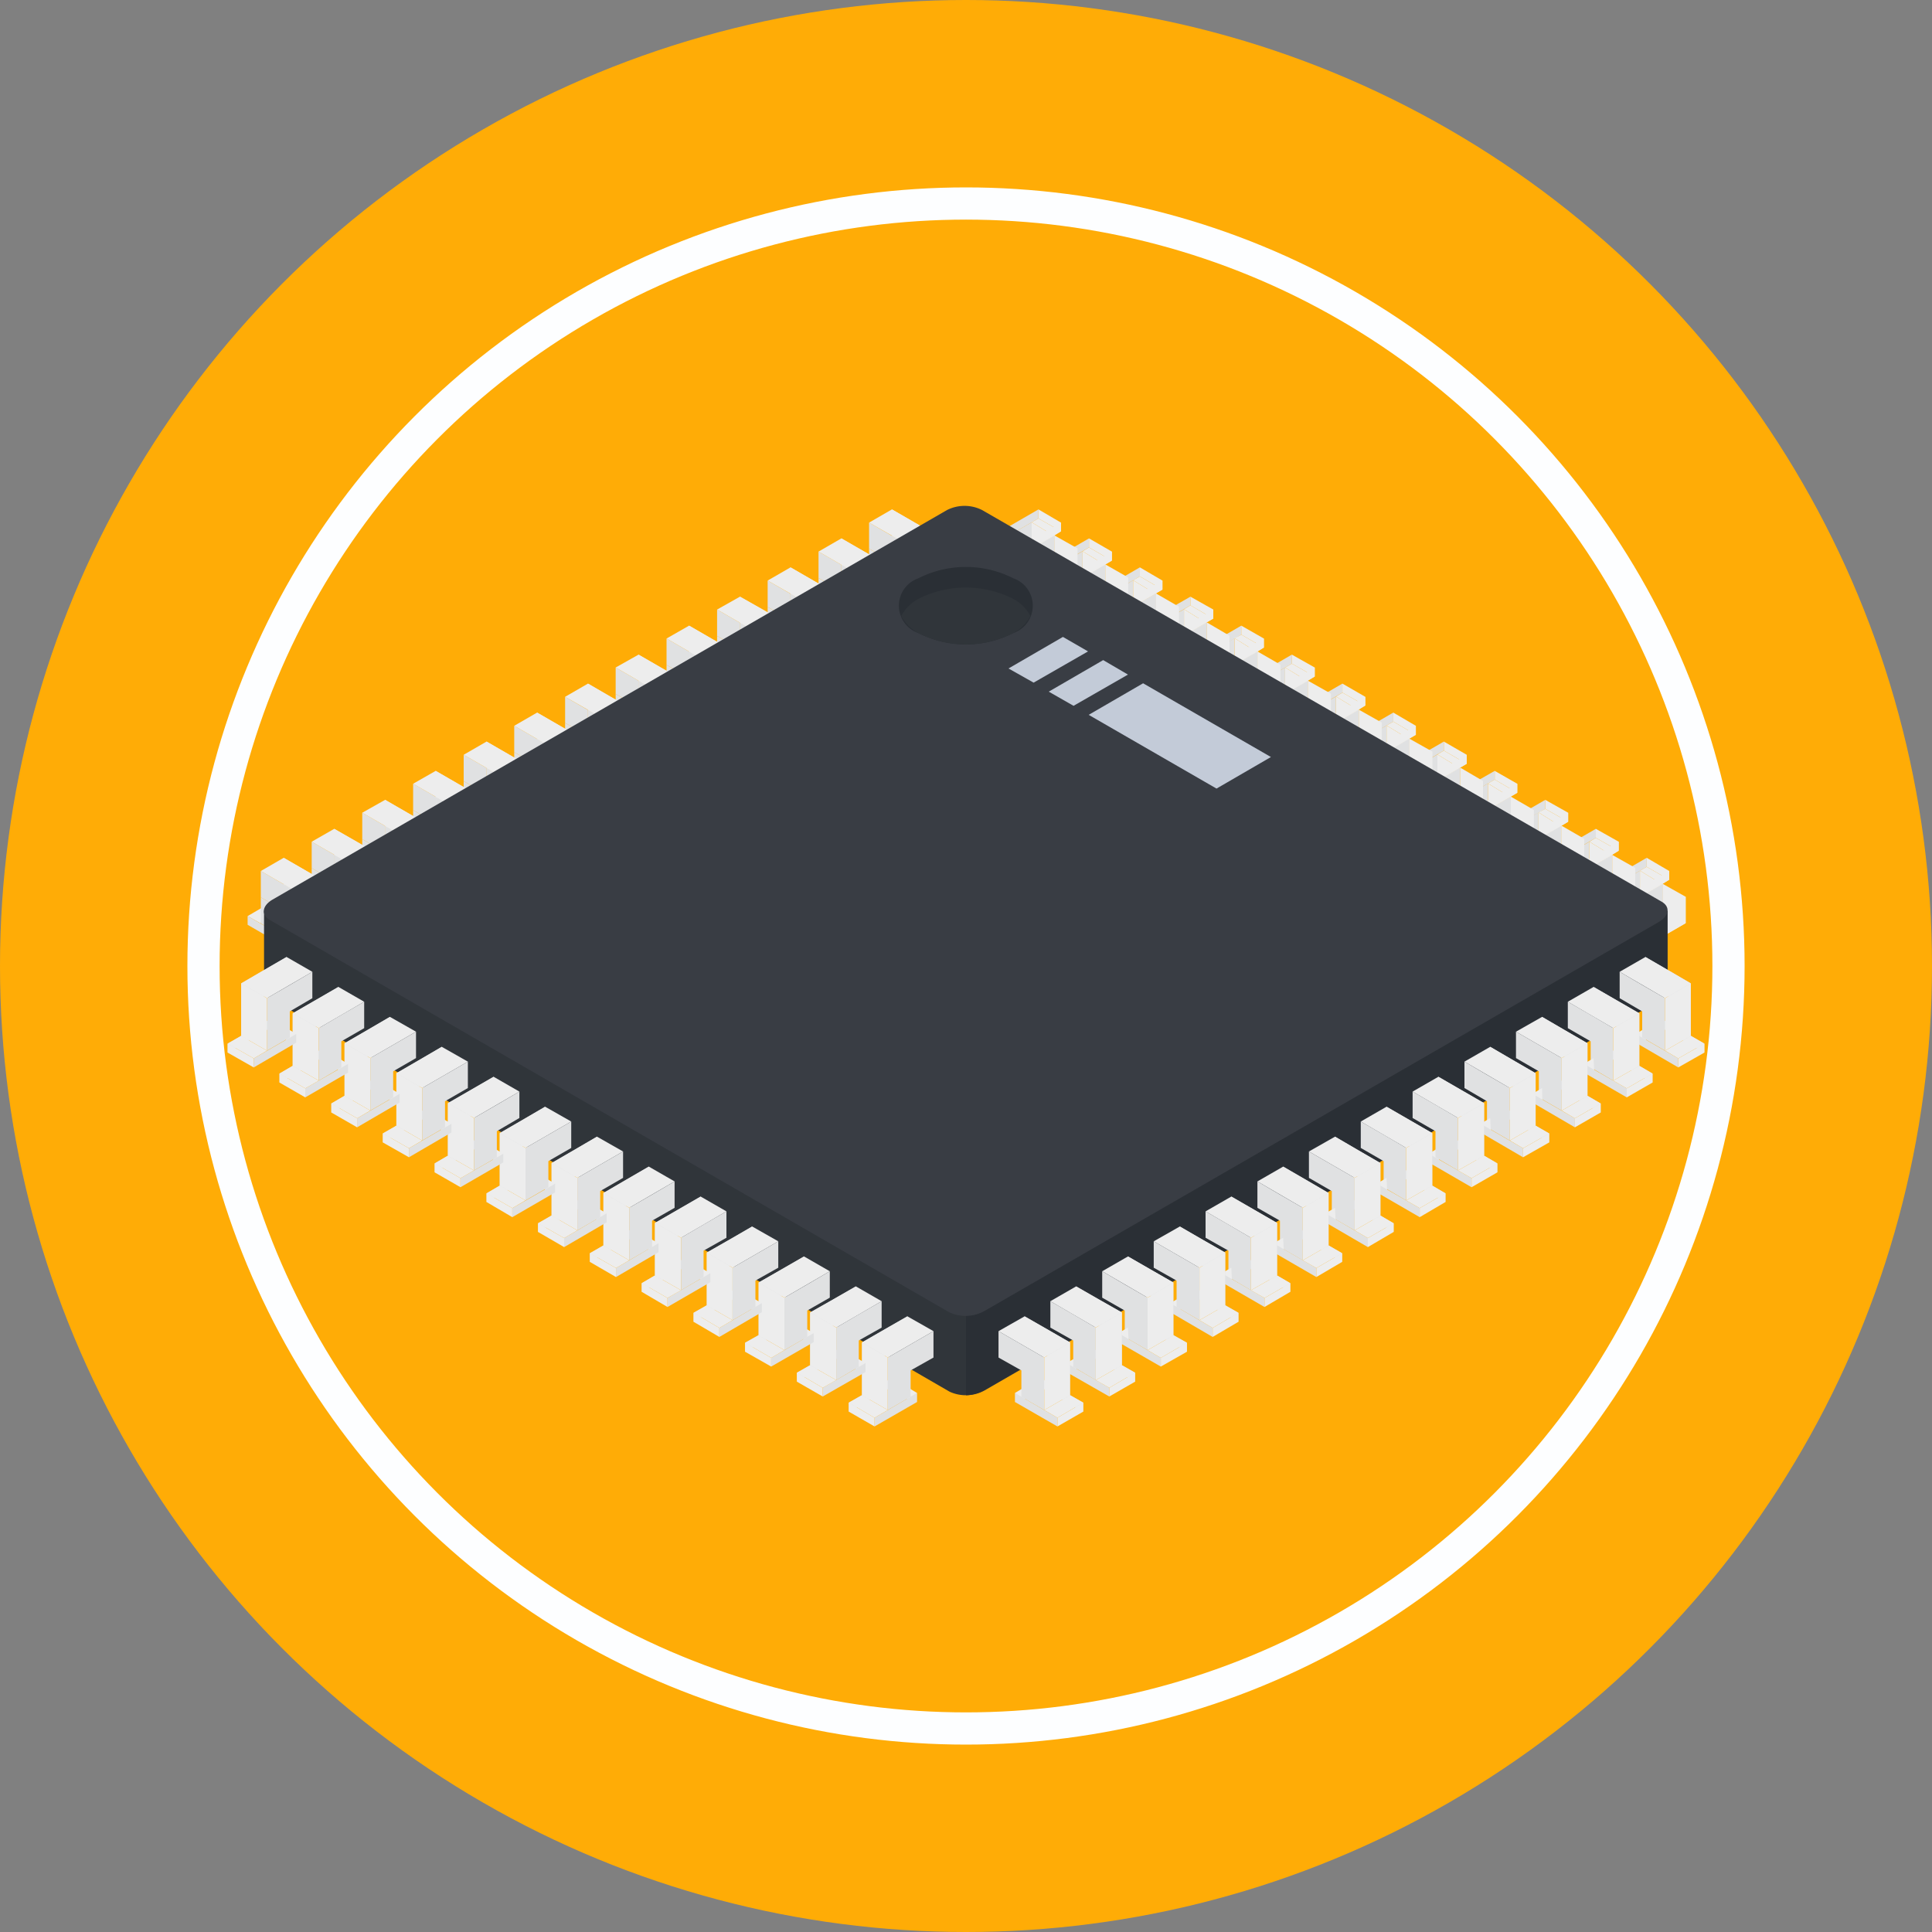 <svg id="圖層_1" data-name="圖層 1" xmlns="http://www.w3.org/2000/svg" viewBox="0 0 60 60"><rect x="0" y="0" width="60" height="60" fill="#808080" stroke="none"/><defs><style>.cls-1{fill:#ffac06;}.cls-2{fill:none;stroke:#fdfeff;stroke-miterlimit:10;}.cls-3{fill:#ededed;}.cls-4{fill:#e0e1e2;}.cls-5{fill:#30353a;}.cls-6{fill:#2a2f35;}.cls-7{fill:#393d44;}.cls-8{fill:#c3cbd8;}</style></defs><title>工作區域 2</title><circle class="cls-1" cx="30" cy="30" r="30"/><circle class="cls-2" cx="30" cy="30" r="23.68"/><polygon class="cls-3" points="29.12 17.46 28.41 17.05 28.41 16.23 29.12 16.64 29.12 17.46"/><polygon class="cls-3" points="28.41 17.05 27.7 16.64 27.7 15.82 28.41 16.23 28.41 17.05"/><polygon class="cls-3" points="28.41 17.87 27.7 17.46 27.7 16.64 28.41 17.05 28.41 17.87"/><polygon class="cls-3" points="28.61 18.27 27.29 17.5 27.29 17.22 28.61 17.99 28.61 18.27"/><polygon class="cls-3" points="26.58 17.62 27.11 17.32 26.99 17.86 26.58 17.62"/><polygon class="cls-4" points="28.41 17.86 27.7 17.45 27.7 16.64 28.41 17.04 28.41 17.86"/><polygon class="cls-4" points="27.7 17.45 26.99 17.04 26.99 16.23 27.7 16.64 27.7 17.45"/><polygon class="cls-4" points="27.7 18.27 26.99 17.86 26.99 17.04 27.7 17.45 27.7 18.27"/><polygon class="cls-4" points="27.91 18.67 26.58 17.9 26.58 17.62 27.91 18.39 27.91 18.67"/><polygon class="cls-3" points="26.99 16.23 27.7 15.82 29.12 16.64 28.41 17.04 26.99 16.23"/><polygon class="cls-3" points="28.41 17.86 29.12 17.46 29.12 16.64 28.41 17.04 28.41 17.86"/><polygon class="cls-3" points="28.61 17.99 27.91 18.39 27.91 18.67 28.61 18.27 28.61 17.99"/><polygon class="cls-3" points="27.7 18.27 28.39 17.85 28.61 17.99 27.91 18.39 27.7 18.27"/><polygon class="cls-3" points="27.7 17.45 27.7 18.27 28.39 17.85 27.7 17.45"/><polygon class="cls-3" points="27.55 18.36 26.84 17.95 26.84 17.13 27.55 17.54 27.55 18.36"/><polygon class="cls-3" points="26.84 17.95 26.13 17.54 26.13 16.72 26.84 17.13 26.84 17.95"/><polygon class="cls-3" points="26.84 18.77 26.13 18.36 26.13 17.54 26.84 17.95 26.84 18.77"/><polygon class="cls-3" points="27.04 19.17 25.71 18.4 25.71 18.12 27.04 18.89 27.04 19.17"/><polygon class="cls-3" points="25 18.53 25.53 18.22 25.42 18.77 25 18.53"/><polygon class="cls-4" points="26.84 18.77 26.13 18.36 26.13 17.54 26.84 17.95 26.84 18.77"/><polygon class="cls-4" points="26.13 18.36 25.42 17.95 25.42 17.13 26.13 17.54 26.13 18.36"/><polygon class="cls-4" points="26.13 19.18 25.42 18.77 25.42 17.95 26.13 18.36 26.13 19.18"/><polygon class="cls-4" points="26.33 19.57 25 18.8 25 18.53 26.33 19.29 26.33 19.57"/><polygon class="cls-3" points="25.42 17.13 26.13 16.72 27.55 17.54 26.84 17.95 25.42 17.13"/><polygon class="cls-3" points="26.84 18.77 27.55 18.36 27.55 17.54 26.84 17.95 26.84 18.77"/><polygon class="cls-3" points="27.04 18.89 26.33 19.29 26.33 19.57 27.04 19.17 27.04 18.89"/><polygon class="cls-3" points="26.13 19.18 26.82 18.75 27.04 18.89 26.33 19.29 26.13 19.18"/><polygon class="cls-3" points="26.13 18.36 26.13 19.18 26.82 18.75 26.13 18.36"/><polygon class="cls-3" points="25.97 19.26 25.26 18.85 25.26 18.03 25.97 18.44 25.97 19.26"/><polygon class="cls-3" points="25.26 18.85 24.55 18.44 24.55 17.62 25.26 18.03 25.26 18.85"/><polygon class="cls-3" points="25.26 19.67 24.55 19.26 24.55 18.44 25.26 18.85 25.26 19.67"/><polygon class="cls-3" points="25.47 20.07 24.14 19.3 24.14 19.02 25.47 19.79 25.47 20.07"/><polygon class="cls-3" points="23.43 19.43 23.96 19.12 23.84 19.67 23.43 19.43"/><polygon class="cls-4" points="25.27 19.67 24.55 19.26 24.55 18.44 25.27 18.85 25.27 19.67"/><polygon class="cls-4" points="24.55 19.26 23.84 18.85 23.84 18.03 24.55 18.44 24.55 19.26"/><polygon class="cls-4" points="24.55 20.08 23.84 19.67 23.84 18.85 24.55 19.26 24.55 20.08"/><polygon class="cls-4" points="24.76 20.47 23.43 19.71 23.43 19.43 24.76 20.2 24.76 20.47"/><polygon class="cls-3" points="23.84 18.03 24.55 17.62 25.97 18.44 25.27 18.85 23.84 18.03"/><polygon class="cls-3" points="25.27 19.67 25.97 19.26 25.97 18.44 25.27 18.85 25.27 19.67"/><polygon class="cls-3" points="25.47 19.79 24.76 20.2 24.76 20.47 25.47 20.07 25.47 19.79"/><polygon class="cls-3" points="24.55 20.08 25.24 19.66 25.47 19.79 24.76 20.2 24.55 20.08"/><polygon class="cls-3" points="24.55 19.26 24.55 20.08 25.24 19.66 24.55 19.26"/><polygon class="cls-3" points="24.4 20.16 23.69 19.75 23.69 18.93 24.4 19.34 24.4 20.16"/><polygon class="cls-3" points="23.69 19.75 22.98 19.34 22.98 18.53 23.69 18.93 23.69 19.75"/><polygon class="cls-3" points="23.69 20.57 22.98 20.16 22.98 19.34 23.69 19.75 23.69 20.57"/><polygon class="cls-3" points="23.89 20.97 22.56 20.2 22.56 19.93 23.89 20.69 23.89 20.97"/><polygon class="cls-3" points="21.86 20.33 22.39 20.03 22.27 20.57 21.86 20.33"/><polygon class="cls-4" points="23.69 20.57 22.98 20.16 22.98 19.34 23.69 19.75 23.69 20.57"/><polygon class="cls-4" points="22.98 20.16 22.27 19.75 22.27 18.93 22.98 19.34 22.98 20.16"/><polygon class="cls-4" points="22.98 20.98 22.27 20.57 22.27 19.75 22.98 20.16 22.98 20.98"/><polygon class="cls-4" points="23.19 21.38 21.86 20.61 21.86 20.33 23.19 21.1 23.19 21.38"/><polygon class="cls-3" points="22.27 18.93 22.98 18.53 24.4 19.34 23.69 19.75 22.27 18.93"/><polygon class="cls-3" points="23.69 20.57 24.4 20.16 24.4 19.34 23.69 19.75 23.69 20.57"/><polygon class="cls-3" points="23.89 20.69 23.19 21.1 23.19 21.38 23.89 20.97 23.89 20.69"/><polygon class="cls-3" points="22.98 20.98 23.67 20.56 23.89 20.69 23.19 21.1 22.98 20.98"/><polygon class="cls-3" points="22.98 20.16 22.98 20.98 23.67 20.56 22.98 20.16"/><polygon class="cls-3" points="22.82 21.07 22.11 20.66 22.11 19.84 22.82 20.25 22.82 21.07"/><polygon class="cls-3" points="22.11 20.66 21.4 20.25 21.4 19.43 22.11 19.84 22.11 20.66"/><polygon class="cls-3" points="22.11 21.48 21.4 21.07 21.4 20.25 22.11 20.66 22.11 21.48"/><polygon class="cls-3" points="22.32 21.87 20.99 21.11 20.99 20.83 22.32 21.59 22.32 21.87"/><polygon class="cls-3" points="20.28 21.23 20.81 20.93 20.7 21.47 20.28 21.23"/><polygon class="cls-4" points="22.12 21.47 21.41 21.06 21.41 20.24 22.12 20.65 22.12 21.47"/><polygon class="cls-4" points="21.41 21.06 20.7 20.65 20.7 19.83 21.41 20.24 21.41 21.06"/><polygon class="cls-4" points="21.41 21.88 20.7 21.47 20.7 20.65 21.41 21.06 21.41 21.88"/><polygon class="cls-4" points="21.61 22.28 20.28 21.51 20.28 21.23 21.61 22 21.61 22.28"/><polygon class="cls-3" points="20.7 19.83 21.4 19.43 22.82 20.25 22.12 20.65 20.7 19.83"/><polygon class="cls-3" points="22.12 21.47 22.82 21.07 22.82 20.25 22.12 20.65 22.12 21.47"/><polygon class="cls-3" points="22.32 21.59 21.61 22 21.61 22.28 22.32 21.87 22.32 21.59"/><polygon class="cls-3" points="21.41 21.88 22.09 21.46 22.32 21.59 21.61 22 21.41 21.88"/><polygon class="cls-3" points="21.41 21.06 21.41 21.88 22.09 21.46 21.41 21.06"/><polygon class="cls-3" points="21.25 21.97 20.54 21.56 20.54 20.74 21.25 21.15 21.25 21.97"/><polygon class="cls-3" points="20.54 21.56 19.83 21.15 19.83 20.33 20.54 20.74 20.54 21.56"/><polygon class="cls-3" points="20.54 22.38 19.83 21.97 19.83 21.15 20.54 21.56 20.54 22.38"/><polygon class="cls-3" points="20.74 22.77 19.41 22.01 19.41 21.73 20.74 22.5 20.74 22.77"/><polygon class="cls-3" points="18.71 22.13 19.24 21.83 19.12 22.37 18.71 22.13"/><polygon class="cls-4" points="20.54 22.37 19.83 21.96 19.83 21.14 20.54 21.55 20.54 22.37"/><polygon class="cls-4" points="19.83 21.96 19.12 21.55 19.12 20.73 19.83 21.14 19.83 21.96"/><polygon class="cls-4" points="19.83 22.78 19.12 22.37 19.12 21.55 19.83 21.96 19.83 22.78"/><polygon class="cls-4" points="20.04 23.18 18.71 22.41 18.71 22.13 20.04 22.9 20.04 23.18"/><polygon class="cls-3" points="19.12 20.73 19.83 20.33 21.25 21.15 20.54 21.55 19.12 20.73"/><polygon class="cls-3" points="20.54 22.37 21.25 21.97 21.25 21.15 20.54 21.55 20.54 22.37"/><polygon class="cls-3" points="20.74 22.5 20.04 22.9 20.04 23.18 20.74 22.77 20.74 22.5"/><polygon class="cls-3" points="19.83 22.78 20.52 22.36 20.74 22.5 20.04 22.9 19.83 22.78"/><polygon class="cls-3" points="19.83 21.96 19.83 22.78 20.52 22.36 19.83 21.96"/><polygon class="cls-3" points="19.68 22.87 18.96 22.46 18.96 21.64 19.68 22.05 19.68 22.87"/><polygon class="cls-3" points="18.96 22.46 18.26 22.05 18.26 21.23 18.96 21.64 18.96 22.46"/><polygon class="cls-3" points="18.96 23.28 18.26 22.87 18.26 22.05 18.96 22.46 18.96 23.28"/><polygon class="cls-3" points="19.17 23.68 17.84 22.91 17.84 22.63 19.17 23.4 19.17 23.68"/><polygon class="cls-3" points="17.13 23.03 17.66 22.73 17.55 23.27 17.13 23.03"/><polygon class="cls-4" points="18.97 23.27 18.26 22.86 18.26 22.05 18.97 22.45 18.97 23.27"/><polygon class="cls-4" points="18.26 22.86 17.55 22.45 17.55 21.64 18.26 22.05 18.26 22.86"/><polygon class="cls-4" points="18.26 23.68 17.55 23.27 17.55 22.45 18.26 22.86 18.26 23.68"/><polygon class="cls-4" points="18.46 24.08 17.13 23.31 17.13 23.03 18.46 23.8 18.46 24.08"/><polygon class="cls-3" points="17.55 21.64 18.26 21.23 19.68 22.05 18.97 22.45 17.55 21.64"/><polygon class="cls-3" points="18.97 23.27 19.68 22.87 19.68 22.05 18.97 22.45 18.97 23.27"/><polygon class="cls-3" points="19.17 23.4 18.46 23.8 18.46 24.08 19.17 23.68 19.17 23.4"/><polygon class="cls-3" points="18.26 23.68 18.95 23.26 19.17 23.4 18.46 23.8 18.26 23.68"/><polygon class="cls-3" points="18.26 22.86 18.26 23.68 18.95 23.26 18.26 22.86"/><polygon class="cls-3" points="18.1 23.77 17.39 23.36 17.39 22.54 18.1 22.95 18.1 23.77"/><polygon class="cls-3" points="17.39 23.36 16.68 22.95 16.68 22.13 17.39 22.54 17.39 23.36"/><polygon class="cls-3" points="17.39 24.18 16.68 23.77 16.68 22.95 17.39 23.36 17.39 24.18"/><polygon class="cls-3" points="17.6 24.58 16.27 23.81 16.27 23.53 17.6 24.3 17.6 24.58"/><polygon class="cls-3" points="15.56 23.94 16.09 23.63 15.97 24.18 15.56 23.94"/><polygon class="cls-4" points="17.39 24.18 16.68 23.77 16.68 22.95 17.39 23.36 17.39 24.18"/><polygon class="cls-4" points="16.68 23.77 15.97 23.36 15.97 22.54 16.68 22.95 16.68 23.77"/><polygon class="cls-4" points="16.68 24.59 15.97 24.18 15.97 23.36 16.68 23.77 16.68 24.59"/><polygon class="cls-4" points="16.89 24.98 15.56 24.21 15.56 23.94 16.89 24.7 16.89 24.98"/><polygon class="cls-3" points="15.97 22.54 16.68 22.13 18.1 22.95 17.39 23.36 15.97 22.54"/><polygon class="cls-3" points="17.39 24.18 18.1 23.77 18.1 22.95 17.39 23.36 17.39 24.18"/><polygon class="cls-3" points="17.6 24.3 16.89 24.7 16.89 24.98 17.6 24.58 17.6 24.3"/><polygon class="cls-3" points="16.68 24.59 17.37 24.16 17.6 24.3 16.89 24.7 16.68 24.59"/><polygon class="cls-3" points="16.68 23.77 16.68 24.59 17.37 24.16 16.68 23.77"/><polygon class="cls-3" points="16.53 24.67 15.82 24.26 15.82 23.44 16.53 23.85 16.53 24.67"/><polygon class="cls-3" points="15.82 24.26 15.11 23.85 15.11 23.03 15.82 23.44 15.82 24.26"/><polygon class="cls-3" points="15.82 25.08 15.11 24.67 15.11 23.85 15.82 24.26 15.82 25.08"/><polygon class="cls-3" points="16.02 25.48 14.69 24.71 14.69 24.43 16.02 25.2 16.02 25.48"/><polygon class="cls-3" points="13.98 24.84 14.52 24.54 14.4 25.08 13.98 24.84"/><polygon class="cls-4" points="15.82 25.08 15.11 24.67 15.11 23.85 15.82 24.26 15.82 25.08"/><polygon class="cls-4" points="15.11 24.67 14.4 24.26 14.4 23.44 15.11 23.85 15.11 24.67"/><polygon class="cls-4" points="15.11 25.49 14.4 25.08 14.4 24.26 15.11 24.67 15.11 25.49"/><polygon class="cls-4" points="15.31 25.88 13.98 25.12 13.98 24.84 15.31 25.61 15.31 25.88"/><polygon class="cls-3" points="14.4 23.44 15.11 23.03 16.53 23.85 15.82 24.26 14.4 23.44"/><polygon class="cls-3" points="15.82 25.08 16.53 24.67 16.53 23.85 15.82 24.26 15.82 25.08"/><polygon class="cls-3" points="16.02 25.2 15.31 25.61 15.31 25.88 16.02 25.48 16.02 25.2"/><polygon class="cls-3" points="15.11 25.49 15.8 25.07 16.02 25.2 15.31 25.61 15.11 25.49"/><polygon class="cls-3" points="15.11 24.67 15.11 25.49 15.8 25.07 15.11 24.67"/><polygon class="cls-3" points="14.95 25.57 14.24 25.16 14.24 24.35 14.95 24.76 14.95 25.57"/><polygon class="cls-3" points="14.24 25.16 13.53 24.76 13.53 23.94 14.24 24.35 14.24 25.16"/><polygon class="cls-3" points="14.24 25.98 13.53 25.57 13.53 24.76 14.24 25.16 14.24 25.98"/><polygon class="cls-3" points="14.45 26.38 13.12 25.61 13.12 25.34 14.45 26.1 14.45 26.38"/><polygon class="cls-3" points="12.41 25.74 12.94 25.44 12.83 25.98 12.41 25.74"/><polygon class="cls-4" points="14.25 25.98 13.54 25.57 13.54 24.75 14.25 25.16 14.25 25.98"/><polygon class="cls-4" points="13.54 25.57 12.83 25.16 12.83 24.34 13.54 24.75 13.54 25.57"/><polygon class="cls-4" points="13.54 26.39 12.83 25.98 12.83 25.16 13.54 25.57 13.54 26.39"/><polygon class="cls-4" points="13.74 26.79 12.41 26.02 12.41 25.74 13.74 26.51 13.74 26.79"/><polygon class="cls-3" points="12.83 24.34 13.53 23.94 14.95 24.76 14.25 25.16 12.83 24.34"/><polygon class="cls-3" points="14.25 25.98 14.95 25.57 14.95 24.76 14.25 25.16 14.25 25.98"/><polygon class="cls-3" points="14.45 26.1 13.74 26.51 13.74 26.79 14.45 26.38 14.45 26.1"/><polygon class="cls-3" points="13.54 26.39 14.22 25.97 14.45 26.1 13.74 26.51 13.54 26.39"/><polygon class="cls-3" points="13.54 25.57 13.54 26.39 14.22 25.97 13.54 25.57"/><polygon class="cls-3" points="13.38 26.48 12.67 26.07 12.67 25.25 13.38 25.66 13.38 26.48"/><polygon class="cls-3" points="12.67 26.07 11.96 25.66 11.96 24.84 12.67 25.25 12.67 26.07"/><polygon class="cls-3" points="12.67 26.89 11.96 26.48 11.96 25.66 12.67 26.07 12.67 26.89"/><polygon class="cls-3" points="12.87 27.28 11.54 26.52 11.54 26.24 12.87 27 12.87 27.28"/><polygon class="cls-3" points="10.84 26.64 11.37 26.34 11.25 26.88 10.84 26.64"/><polygon class="cls-4" points="12.67 26.88 11.96 26.47 11.96 25.65 12.67 26.06 12.67 26.88"/><polygon class="cls-4" points="11.96 26.47 11.25 26.06 11.25 25.24 11.96 25.65 11.96 26.47"/><polygon class="cls-4" points="11.96 27.29 11.25 26.88 11.25 26.06 11.96 26.47 11.96 27.29"/><polygon class="cls-4" points="12.17 27.69 10.84 26.92 10.84 26.64 12.17 27.41 12.17 27.69"/><polygon class="cls-3" points="11.25 25.24 11.96 24.84 13.38 25.66 12.67 26.06 11.25 25.24"/><polygon class="cls-3" points="12.67 26.88 13.38 26.48 13.38 25.66 12.67 26.06 12.67 26.88"/><polygon class="cls-3" points="12.87 27 12.17 27.41 12.17 27.69 12.87 27.28 12.87 27"/><polygon class="cls-3" points="11.96 27.29 12.65 26.87 12.87 27 12.17 27.41 11.96 27.29"/><polygon class="cls-3" points="11.96 26.47 11.96 27.29 12.65 26.87 11.96 26.47"/><polygon class="cls-3" points="11.8 27.38 11.1 26.97 11.1 26.15 11.8 26.56 11.8 27.38"/><polygon class="cls-3" points="11.1 26.97 10.38 26.56 10.38 25.74 11.1 26.15 11.1 26.97"/><polygon class="cls-3" points="11.1 27.79 10.38 27.38 10.38 26.56 11.1 26.97 11.1 27.79"/><polygon class="cls-3" points="11.3 28.18 9.97 27.42 9.97 27.14 11.3 27.91 11.3 28.18"/><polygon class="cls-3" points="9.26 27.54 9.79 27.24 9.68 27.78 9.26 27.54"/><polygon class="cls-4" points="11.1 27.78 10.39 27.37 10.39 26.55 11.1 26.96 11.1 27.78"/><polygon class="cls-4" points="10.39 27.37 9.68 26.96 9.68 26.14 10.39 26.55 10.39 27.37"/><polygon class="cls-4" points="10.39 28.19 9.68 27.78 9.68 26.96 10.39 27.37 10.39 28.19"/><polygon class="cls-4" points="10.59 28.59 9.26 27.82 9.26 27.54 10.59 28.31 10.59 28.59"/><polygon class="cls-3" points="9.68 26.14 10.38 25.74 11.8 26.56 11.1 26.96 9.68 26.14"/><polygon class="cls-3" points="11.1 27.78 11.8 27.38 11.8 26.56 11.1 26.96 11.1 27.78"/><polygon class="cls-3" points="11.3 27.91 10.59 28.31 10.59 28.59 11.3 28.18 11.3 27.91"/><polygon class="cls-3" points="10.39 28.19 11.08 27.77 11.3 27.91 10.59 28.31 10.39 28.19"/><polygon class="cls-3" points="10.39 27.37 10.39 28.19 11.08 27.77 10.39 27.37"/><polygon class="cls-3" points="10.23 28.28 9.52 27.87 9.52 27.05 10.23 27.46 10.23 28.28"/><polygon class="cls-3" points="9.52 27.87 8.81 27.46 8.81 26.64 9.52 27.05 9.52 27.87"/><polygon class="cls-3" points="9.52 28.69 8.81 28.28 8.81 27.46 9.52 27.87 9.52 28.69"/><polygon class="cls-3" points="9.72 29.09 8.4 28.32 8.4 28.04 9.72 28.81 9.72 29.09"/><polygon class="cls-3" points="7.69 28.45 8.22 28.14 8.1 28.68 7.69 28.45"/><polygon class="cls-4" points="9.52 28.68 8.81 28.27 8.81 27.46 9.52 27.87 9.52 28.68"/><polygon class="cls-4" points="8.81 28.27 8.1 27.87 8.1 27.05 8.81 27.46 8.81 28.27"/><polygon class="cls-4" points="8.81 29.09 8.1 28.68 8.1 27.87 8.81 28.27 8.81 29.09"/><polygon class="cls-4" points="9.02 29.49 7.69 28.72 7.69 28.45 9.02 29.21 9.02 29.49"/><polygon class="cls-3" points="8.1 27.05 8.81 26.64 10.23 27.46 9.52 27.87 8.1 27.05"/><polygon class="cls-3" points="9.52 28.68 10.23 28.28 10.23 27.46 9.52 27.87 9.52 28.68"/><polygon class="cls-3" points="9.72 28.81 9.02 29.21 9.02 29.49 9.72 29.09 9.72 28.81"/><polygon class="cls-3" points="8.81 29.09 9.5 28.67 9.72 28.81 9.02 29.21 8.81 29.09"/><polygon class="cls-3" points="8.81 28.27 8.81 29.09 9.5 28.67 8.81 28.27"/><polygon class="cls-3" points="52.35 27.85 51.64 28.26 51.64 29.08 52.35 28.67 52.35 27.85"/><polygon class="cls-3" points="51.64 28.26 50.93 28.67 50.93 29.49 51.64 29.08 51.64 28.26"/><polygon class="cls-3" points="51.64 27.44 50.93 27.85 50.93 28.67 51.64 28.26 51.64 27.44"/><polygon class="cls-3" points="51.84 27.05 50.52 27.81 50.52 28.09 51.84 27.32 51.84 27.05"/><polygon class="cls-3" points="49.81 27.69 50.34 27.99 50.22 27.45 49.81 27.69"/><polygon class="cls-4" points="51.64 27.45 50.93 27.86 50.93 28.68 51.64 28.27 51.64 27.45"/><polygon class="cls-4" points="50.93 27.86 50.22 28.27 50.22 29.09 50.93 28.68 50.93 27.86"/><polygon class="cls-4" points="50.93 27.04 50.22 27.45 50.22 28.27 50.93 27.86 50.93 27.04"/><polygon class="cls-4" points="51.14 26.64 49.81 27.41 49.81 27.69 51.14 26.92 51.14 26.64"/><polygon class="cls-3" points="50.22 29.09 50.93 29.49 52.35 28.67 51.64 28.27 50.22 29.09"/><polygon class="cls-3" points="51.64 27.45 52.35 27.85 52.35 28.67 51.64 28.27 51.64 27.45"/><polygon class="cls-3" points="51.84 27.32 51.14 26.92 51.14 26.64 51.84 27.05 51.84 27.32"/><polygon class="cls-3" points="50.93 27.04 51.62 27.46 51.84 27.32 51.14 26.92 50.93 27.04"/><polygon class="cls-3" points="50.93 27.86 50.93 27.04 51.62 27.46 50.93 27.86"/><polygon class="cls-3" points="50.78 26.95 50.07 27.36 50.07 28.18 50.78 27.77 50.78 26.95"/><polygon class="cls-3" points="50.07 27.36 49.36 27.77 49.36 28.59 50.07 28.18 50.07 27.36"/><polygon class="cls-3" points="50.07 26.54 49.36 26.95 49.36 27.77 50.07 27.36 50.07 26.54"/><polygon class="cls-3" points="50.27 26.14 48.94 26.91 48.94 27.19 50.27 26.42 50.27 26.14"/><polygon class="cls-3" points="48.23 26.79 48.76 27.09 48.65 26.55 48.23 26.79"/><polygon class="cls-4" points="50.07 26.55 49.36 26.96 49.36 27.77 50.07 27.37 50.07 26.55"/><polygon class="cls-4" points="49.36 26.96 48.65 27.37 48.65 28.18 49.36 27.77 49.36 26.96"/><polygon class="cls-4" points="49.36 26.14 48.65 26.55 48.65 27.37 49.36 26.96 49.36 26.14"/><polygon class="cls-4" points="49.56 25.74 48.23 26.51 48.23 26.79 49.56 26.02 49.56 25.74"/><polygon class="cls-3" points="48.65 28.18 49.36 28.59 50.78 27.77 50.07 27.37 48.65 28.18"/><polygon class="cls-3" points="50.07 26.55 50.78 26.95 50.78 27.77 50.07 27.37 50.07 26.55"/><polygon class="cls-3" points="50.27 26.42 49.56 26.02 49.56 25.74 50.27 26.14 50.27 26.42"/><polygon class="cls-3" points="49.36 26.14 50.05 26.56 50.27 26.42 49.56 26.02 49.36 26.14"/><polygon class="cls-3" points="49.36 26.96 49.36 26.14 50.05 26.56 49.36 26.96"/><polygon class="cls-3" points="49.2 26.05 48.49 26.46 48.49 27.28 49.2 26.87 49.2 26.05"/><polygon class="cls-3" points="48.49 26.46 47.78 26.87 47.78 27.69 48.49 27.28 48.49 26.46"/><polygon class="cls-3" points="48.49 25.64 47.78 26.05 47.78 26.87 48.49 26.46 48.49 25.64"/><polygon class="cls-3" points="48.7 25.24 47.37 26.01 47.37 26.29 48.7 25.52 48.7 25.24"/><polygon class="cls-3" points="46.66 25.88 47.19 26.19 47.08 25.64 46.66 25.88"/><polygon class="cls-4" points="48.49 25.64 47.78 26.05 47.78 26.87 48.49 26.46 48.49 25.64"/><polygon class="cls-4" points="47.78 26.05 47.08 26.46 47.08 27.28 47.78 26.87 47.78 26.05"/><polygon class="cls-4" points="47.78 25.23 47.08 25.64 47.08 26.46 47.78 26.05 47.78 25.23"/><polygon class="cls-4" points="47.99 24.84 46.66 25.61 46.66 25.88 47.99 25.12 47.99 24.84"/><polygon class="cls-3" points="47.08 27.28 47.78 27.69 49.2 26.87 48.49 26.46 47.08 27.28"/><polygon class="cls-3" points="48.49 25.64 49.2 26.05 49.2 26.87 48.49 26.46 48.49 25.64"/><polygon class="cls-3" points="48.7 25.52 47.99 25.12 47.99 24.84 48.7 25.24 48.7 25.52"/><polygon class="cls-3" points="47.78 25.23 48.47 25.66 48.7 25.52 47.99 25.12 47.78 25.23"/><polygon class="cls-3" points="47.78 26.05 47.78 25.23 48.47 25.66 47.78 26.05"/><polygon class="cls-3" points="47.63 25.15 46.92 25.56 46.92 26.38 47.63 25.97 47.63 25.15"/><polygon class="cls-3" points="46.92 25.56 46.21 25.97 46.21 26.79 46.92 26.38 46.92 25.56"/><polygon class="cls-3" points="46.92 24.74 46.21 25.15 46.21 25.97 46.92 25.56 46.92 24.74"/><polygon class="cls-3" points="47.12 24.34 45.79 25.11 45.79 25.39 47.12 24.62 47.12 24.34"/><polygon class="cls-3" points="45.09 24.98 45.62 25.29 45.5 24.74 45.09 24.98"/><polygon class="cls-4" points="46.92 24.74 46.21 25.15 46.21 25.97 46.92 25.56 46.92 24.74"/><polygon class="cls-4" points="46.21 25.15 45.5 25.56 45.5 26.38 46.21 25.97 46.21 25.15"/><polygon class="cls-4" points="46.21 24.33 45.5 24.74 45.5 25.56 46.21 25.15 46.21 24.33"/><polygon class="cls-4" points="46.42 23.94 45.09 24.7 45.09 24.98 46.42 24.21 46.42 23.94"/><polygon class="cls-3" points="45.5 26.38 46.21 26.79 47.63 25.97 46.92 25.56 45.5 26.38"/><polygon class="cls-3" points="46.92 24.74 47.63 25.15 47.63 25.97 46.92 25.56 46.92 24.74"/><polygon class="cls-3" points="47.12 24.62 46.42 24.21 46.42 23.94 47.12 24.34 47.12 24.62"/><polygon class="cls-3" points="46.21 24.33 46.9 24.75 47.12 24.62 46.42 24.21 46.21 24.33"/><polygon class="cls-3" points="46.21 25.15 46.21 24.33 46.9 24.75 46.21 25.15"/><polygon class="cls-3" points="46.05 24.25 45.34 24.66 45.34 25.48 46.05 25.07 46.05 24.25"/><polygon class="cls-3" points="45.34 24.66 44.63 25.07 44.63 25.88 45.34 25.48 45.34 24.66"/><polygon class="cls-3" points="45.34 23.84 44.63 24.25 44.63 25.07 45.34 24.66 45.34 23.84"/><polygon class="cls-3" points="45.55 23.44 44.22 24.21 44.22 24.48 45.55 23.72 45.55 23.44"/><polygon class="cls-3" points="43.51 24.08 44.04 24.38 43.93 23.84 43.51 24.08"/><polygon class="cls-4" points="45.35 23.84 44.64 24.25 44.64 25.07 45.35 24.66 45.35 23.84"/><polygon class="cls-4" points="44.64 24.25 43.93 24.66 43.93 25.48 44.64 25.07 44.64 24.25"/><polygon class="cls-4" points="44.64 23.43 43.93 23.84 43.93 24.66 44.64 24.25 44.64 23.43"/><polygon class="cls-4" points="44.84 23.03 43.51 23.8 43.51 24.08 44.84 23.31 44.84 23.03"/><polygon class="cls-3" points="43.93 25.48 44.63 25.88 46.05 25.07 45.35 24.66 43.93 25.48"/><polygon class="cls-3" points="45.35 23.84 46.05 24.25 46.05 25.07 45.35 24.66 45.35 23.84"/><polygon class="cls-3" points="45.55 23.72 44.84 23.31 44.84 23.03 45.55 23.44 45.55 23.72"/><polygon class="cls-3" points="44.64 23.43 45.33 23.85 45.55 23.72 44.84 23.31 44.64 23.43"/><polygon class="cls-3" points="44.64 24.25 44.64 23.43 45.33 23.85 44.64 24.25"/><polygon class="cls-3" points="44.48 23.34 43.77 23.75 43.77 24.57 44.48 24.16 44.48 23.34"/><polygon class="cls-3" points="43.77 23.75 43.06 24.16 43.06 24.98 43.77 24.57 43.77 23.75"/><polygon class="cls-3" points="43.77 22.93 43.06 23.34 43.06 24.16 43.77 23.75 43.77 22.93"/><polygon class="cls-3" points="43.97 22.54 42.64 23.3 42.64 23.58 43.97 22.82 43.97 22.54"/><polygon class="cls-3" points="41.94 23.18 42.47 23.48 42.35 22.94 41.94 23.18"/><polygon class="cls-4" points="43.77 22.94 43.06 23.35 43.06 24.17 43.77 23.76 43.77 22.94"/><polygon class="cls-4" points="43.06 23.35 42.35 23.76 42.35 24.58 43.06 24.17 43.06 23.35"/><polygon class="cls-4" points="43.06 22.53 42.35 22.94 42.35 23.76 43.06 23.35 43.06 22.53"/><polygon class="cls-4" points="43.27 22.13 41.94 22.9 41.94 23.18 43.27 22.41 43.27 22.13"/><polygon class="cls-3" points="42.35 24.58 43.06 24.98 44.48 24.16 43.77 23.76 42.35 24.58"/><polygon class="cls-3" points="43.77 22.94 44.48 23.34 44.48 24.16 43.77 23.76 43.77 22.94"/><polygon class="cls-3" points="43.97 22.82 43.27 22.41 43.27 22.13 43.97 22.54 43.97 22.82"/><polygon class="cls-3" points="43.06 22.53 43.75 22.95 43.97 22.82 43.27 22.41 43.06 22.53"/><polygon class="cls-3" points="43.06 23.35 43.06 22.53 43.75 22.95 43.06 23.35"/><polygon class="cls-3" points="42.91 22.44 42.2 22.85 42.2 23.67 42.91 23.26 42.91 22.44"/><polygon class="cls-3" points="42.2 22.85 41.49 23.26 41.49 24.08 42.2 23.67 42.2 22.85"/><polygon class="cls-3" points="42.2 22.03 41.49 22.44 41.49 23.26 42.2 22.85 42.2 22.03"/><polygon class="cls-3" points="42.4 21.64 41.07 22.4 41.07 22.68 42.4 21.91 42.4 21.64"/><polygon class="cls-3" points="40.36 22.28 40.89 22.58 40.78 22.04 40.36 22.28"/><polygon class="cls-4" points="42.2 22.04 41.49 22.45 41.49 23.27 42.2 22.86 42.2 22.04"/><polygon class="cls-4" points="41.49 22.45 40.78 22.86 40.78 23.68 41.49 23.27 41.49 22.45"/><polygon class="cls-4" points="41.49 21.63 40.78 22.04 40.78 22.86 41.49 22.45 41.49 21.63"/><polygon class="cls-4" points="41.69 21.23 40.36 22 40.36 22.28 41.69 21.51 41.69 21.23"/><polygon class="cls-3" points="40.78 23.68 41.49 24.08 42.91 23.26 42.2 22.86 40.78 23.68"/><polygon class="cls-3" points="42.2 22.04 42.91 22.44 42.91 23.26 42.2 22.86 42.2 22.04"/><polygon class="cls-3" points="42.4 21.91 41.69 21.51 41.69 21.23 42.4 21.64 42.4 21.91"/><polygon class="cls-3" points="41.49 21.63 42.18 22.05 42.4 21.91 41.69 21.51 41.49 21.63"/><polygon class="cls-3" points="41.49 22.45 41.49 21.63 42.18 22.05 41.49 22.45"/><polygon class="cls-3" points="41.33 21.54 40.62 21.95 40.62 22.77 41.33 22.36 41.33 21.54"/><polygon class="cls-3" points="40.62 21.95 39.91 22.36 39.91 23.18 40.62 22.77 40.62 21.95"/><polygon class="cls-3" points="40.62 21.13 39.91 21.54 39.91 22.36 40.62 21.95 40.62 21.13"/><polygon class="cls-3" points="40.83 20.73 39.5 21.5 39.5 21.78 40.83 21.01 40.83 20.73"/><polygon class="cls-3" points="38.79 21.38 39.32 21.68 39.2 21.14 38.79 21.38"/><polygon class="cls-4" points="40.62 21.14 39.91 21.55 39.91 22.36 40.62 21.95 40.62 21.14"/><polygon class="cls-4" points="39.91 21.55 39.2 21.95 39.2 22.77 39.91 22.36 39.91 21.55"/><polygon class="cls-4" points="39.91 20.73 39.2 21.14 39.2 21.95 39.91 21.55 39.91 20.73"/><polygon class="cls-4" points="40.12 20.33 38.79 21.1 38.79 21.38 40.12 20.61 40.12 20.33"/><polygon class="cls-3" points="39.2 22.77 39.91 23.18 41.33 22.36 40.62 21.95 39.2 22.77"/><polygon class="cls-3" points="40.62 21.14 41.33 21.54 41.33 22.36 40.62 21.95 40.62 21.14"/><polygon class="cls-3" points="40.83 21.01 40.12 20.61 40.12 20.33 40.83 20.73 40.83 21.01"/><polygon class="cls-3" points="39.91 20.73 40.6 21.15 40.83 21.01 40.12 20.61 39.91 20.73"/><polygon class="cls-3" points="39.91 21.55 39.91 20.73 40.6 21.15 39.91 21.55"/><polygon class="cls-3" points="39.76 20.64 39.05 21.05 39.05 21.87 39.76 21.46 39.76 20.64"/><polygon class="cls-3" points="39.05 21.05 38.34 21.46 38.34 22.28 39.05 21.87 39.05 21.05"/><polygon class="cls-3" points="39.05 20.23 38.34 20.64 38.34 21.46 39.05 21.05 39.05 20.23"/><polygon class="cls-3" points="39.25 19.83 37.92 20.6 37.92 20.88 39.25 20.11 39.25 19.83"/><polygon class="cls-3" points="37.22 20.47 37.74 20.78 37.63 20.23 37.22 20.47"/><polygon class="cls-4" points="39.05 20.23 38.34 20.64 38.34 21.46 39.05 21.05 39.05 20.23"/><polygon class="cls-4" points="38.34 20.64 37.63 21.05 37.63 21.87 38.34 21.46 38.34 20.64"/><polygon class="cls-4" points="38.34 19.82 37.63 20.23 37.63 21.05 38.34 20.64 38.34 19.82"/><polygon class="cls-4" points="38.55 19.43 37.22 20.2 37.22 20.47 38.55 19.71 38.55 19.43"/><polygon class="cls-3" points="37.63 21.87 38.34 22.28 39.76 21.46 39.05 21.05 37.63 21.87"/><polygon class="cls-3" points="39.05 20.23 39.76 20.64 39.76 21.46 39.05 21.05 39.05 20.23"/><polygon class="cls-3" points="39.25 20.11 38.55 19.71 38.55 19.43 39.25 19.83 39.25 20.11"/><polygon class="cls-3" points="38.34 19.82 39.03 20.25 39.25 20.11 38.55 19.71 38.34 19.82"/><polygon class="cls-3" points="38.34 20.64 38.34 19.82 39.03 20.25 38.34 20.64"/><polygon class="cls-3" points="38.18 19.74 37.47 20.15 37.47 20.97 38.18 20.56 38.18 19.74"/><polygon class="cls-3" points="37.47 20.15 36.76 20.56 36.76 21.38 37.47 20.97 37.47 20.15"/><polygon class="cls-3" points="37.47 19.33 36.76 19.74 36.76 20.56 37.47 20.15 37.47 19.33"/><polygon class="cls-3" points="37.68 18.93 36.35 19.7 36.35 19.98 37.68 19.21 37.68 18.93"/><polygon class="cls-3" points="35.64 19.57 36.17 19.88 36.06 19.33 35.64 19.57"/><polygon class="cls-4" points="37.48 19.33 36.77 19.74 36.77 20.56 37.48 20.15 37.48 19.33"/><polygon class="cls-4" points="36.77 19.74 36.06 20.15 36.06 20.97 36.77 20.56 36.77 19.74"/><polygon class="cls-4" points="36.77 18.92 36.06 19.33 36.06 20.15 36.77 19.74 36.77 18.92"/><polygon class="cls-4" points="36.97 18.53 35.64 19.29 35.64 19.57 36.97 18.8 36.97 18.53"/><polygon class="cls-3" points="36.06 20.97 36.76 21.38 38.18 20.56 37.48 20.15 36.06 20.97"/><polygon class="cls-3" points="37.48 19.33 38.18 19.74 38.18 20.56 37.48 20.15 37.48 19.33"/><polygon class="cls-3" points="37.68 19.21 36.97 18.8 36.97 18.53 37.68 18.93 37.68 19.21"/><polygon class="cls-3" points="36.77 18.92 37.45 19.34 37.68 19.21 36.97 18.8 36.77 18.92"/><polygon class="cls-3" points="36.77 19.74 36.77 18.92 37.45 19.34 36.77 19.74"/><polygon class="cls-3" points="36.61 18.84 35.9 19.24 35.9 20.06 36.61 19.65 36.61 18.84"/><polygon class="cls-3" points="35.9 19.24 35.19 19.65 35.19 20.47 35.9 20.06 35.9 19.24"/><polygon class="cls-3" points="35.9 18.43 35.19 18.84 35.19 19.65 35.9 19.24 35.9 18.43"/><polygon class="cls-3" points="36.1 18.03 34.77 18.8 34.77 19.07 36.1 18.31 36.1 18.03"/><polygon class="cls-3" points="34.07 18.67 34.6 18.97 34.48 18.43 34.07 18.67"/><polygon class="cls-4" points="35.9 18.43 35.19 18.84 35.19 19.66 35.9 19.25 35.9 18.43"/><polygon class="cls-4" points="35.19 18.84 34.48 19.25 34.48 20.07 35.19 19.66 35.19 18.84"/><polygon class="cls-4" points="35.19 18.02 34.48 18.43 34.48 19.25 35.19 18.84 35.19 18.02"/><polygon class="cls-4" points="35.4 17.62 34.07 18.39 34.07 18.67 35.4 17.9 35.4 17.62"/><polygon class="cls-3" points="34.48 20.07 35.19 20.47 36.61 19.65 35.9 19.25 34.48 20.07"/><polygon class="cls-3" points="35.9 18.43 36.61 18.84 36.61 19.65 35.9 19.25 35.9 18.43"/><polygon class="cls-3" points="36.1 18.31 35.4 17.9 35.4 17.62 36.1 18.03 36.1 18.31"/><polygon class="cls-3" points="35.19 18.02 35.88 18.44 36.1 18.31 35.4 17.9 35.19 18.02"/><polygon class="cls-3" points="35.19 18.84 35.19 18.02 35.88 18.44 35.19 18.84"/><polygon class="cls-3" points="35.03 17.93 34.33 18.34 34.33 19.16 35.03 18.75 35.03 17.93"/><polygon class="cls-3" points="34.33 18.34 33.62 18.75 33.62 19.57 34.33 19.16 34.33 18.34"/><polygon class="cls-3" points="34.33 17.52 33.62 17.93 33.62 18.75 34.33 18.34 34.33 17.52"/><polygon class="cls-3" points="34.53 17.13 33.2 17.89 33.2 18.17 34.53 17.41 34.53 17.13"/><polygon class="cls-3" points="32.49 17.77 33.02 18.07 32.91 17.53 32.49 17.77"/><polygon class="cls-4" points="34.33 17.53 33.62 17.94 33.62 18.76 34.33 18.35 34.33 17.53"/><polygon class="cls-4" points="33.62 17.94 32.91 18.35 32.91 19.17 33.62 18.76 33.62 17.94"/><polygon class="cls-4" points="33.62 17.12 32.91 17.53 32.91 18.35 33.62 17.94 33.62 17.12"/><polygon class="cls-4" points="33.82 16.72 32.49 17.49 32.49 17.77 33.82 17 33.82 16.72"/><polygon class="cls-3" points="32.91 19.17 33.62 19.57 35.03 18.75 34.33 18.35 32.91 19.17"/><polygon class="cls-3" points="34.33 17.53 35.03 17.93 35.03 18.75 34.33 18.35 34.33 17.53"/><polygon class="cls-3" points="34.53 17.41 33.82 17 33.82 16.72 34.53 17.13 34.53 17.41"/><polygon class="cls-3" points="33.62 17.12 34.31 17.54 34.53 17.41 33.82 17 33.62 17.12"/><polygon class="cls-3" points="33.62 17.94 33.62 17.12 34.31 17.54 33.62 17.94"/><polygon class="cls-3" points="33.46 17.03 32.75 17.44 32.75 18.26 33.46 17.85 33.46 17.03"/><polygon class="cls-3" points="32.75 17.44 32.04 17.85 32.04 18.67 32.75 18.26 32.75 17.44"/><polygon class="cls-3" points="32.75 16.62 32.04 17.03 32.04 17.85 32.75 17.44 32.75 16.62"/><polygon class="cls-3" points="32.95 16.23 31.63 16.99 31.63 17.27 32.95 16.5 32.95 16.23"/><polygon class="cls-3" points="30.92 16.87 31.45 17.17 31.33 16.63 30.92 16.87"/><polygon class="cls-4" points="32.75 16.63 32.04 17.04 32.04 17.86 32.75 17.45 32.75 16.63"/><polygon class="cls-4" points="32.04 17.04 31.33 17.45 31.33 18.27 32.04 17.86 32.04 17.04"/><polygon class="cls-4" points="32.04 16.22 31.33 16.63 31.33 17.45 32.04 17.04 32.04 16.22"/><polygon class="cls-4" points="32.25 15.82 30.92 16.59 30.92 16.87 32.25 16.1 32.25 15.82"/><polygon class="cls-3" points="31.33 18.27 32.04 18.67 33.46 17.85 32.75 17.45 31.33 18.27"/><polygon class="cls-3" points="32.75 16.63 33.46 17.03 33.46 17.85 32.75 17.45 32.75 16.63"/><polygon class="cls-3" points="32.95 16.5 32.25 16.1 32.25 15.82 32.95 16.23 32.95 16.5"/><polygon class="cls-3" points="32.04 16.22 32.73 16.64 32.95 16.5 32.25 16.1 32.04 16.22"/><polygon class="cls-3" points="32.04 17.04 32.04 16.22 32.73 16.64 32.04 17.04"/><path class="cls-5" d="M29.49,43.22,8.38,31c-.28-.16-.24-.44.08-.63l20.95-12.1a1.21,1.21,0,0,1,1.09,0L51.6,30.45c.28.16.24.44-.08.63L30.58,43.18A1.21,1.21,0,0,1,29.49,43.22Z"/><polygon class="cls-6" points="51.79 28.28 51.79 30.76 48.96 29.38 51.79 28.28"/><polygon class="cls-5" points="8.2 28.28 8.2 30.75 11.47 29.58 8.2 28.28"/><path class="cls-6" d="M51.6,30.45l-9.18-5.3L30,40.87v2.46h0a1.24,1.24,0,0,0,.55-.15l20.95-12.1C51.85,30.9,51.88,30.62,51.6,30.45Z"/><path class="cls-7" d="M29.49,40.76,8.38,28.57c-.28-.16-.24-.44.08-.63l20.95-12.1a1.21,1.21,0,0,1,1.09,0L51.6,28c.28.16.24.44-.08.63L30.58,40.71A1.21,1.21,0,0,1,29.49,40.76Z"/><path class="cls-6" d="M31.47,19.66a3.26,3.26,0,0,1-2.95,0,.9.9,0,0,1,0-1.7,3.26,3.26,0,0,1,2.95,0A.9.9,0,0,1,31.47,19.66Z"/><path class="cls-5" d="M31.47,18.6a3.26,3.26,0,0,0-2.95,0,1.27,1.27,0,0,0-.53.53,1.27,1.27,0,0,0,.53.53,3.26,3.26,0,0,0,2.95,0,1.27,1.27,0,0,0,.53-.53A1.27,1.27,0,0,0,31.47,18.6Z"/><polygon class="cls-3" points="28.48 43.26 28.18 43.08 28.17 43.51 28.48 43.26"/><polygon class="cls-4" points="28.48 43.54 27.16 44.3 27.16 44.03 28.48 43.26 28.48 43.54"/><polygon class="cls-4" points="28.18 41.69 27.48 42.1 27.48 41.28 28.18 40.88 28.18 41.69"/><polygon class="cls-4" points="27.48 42.1 26.77 42.51 26.77 41.69 27.48 41.28 27.48 42.1"/><polygon class="cls-4" points="27.48 42.92 26.77 43.33 26.77 42.51 27.48 42.1 27.48 42.92"/><polygon class="cls-4" points="27.68 43.08 26.36 43.84 26.36 43.56 27.68 42.8 27.68 43.08"/><polygon class="cls-3" points="28.99 41.34 28.18 40.88 26.77 41.69 27.57 42.16 28.99 41.34"/><polygon class="cls-3" points="26.77 43.33 27.57 43.79 27.57 42.16 26.77 41.69 26.77 43.33"/><polygon class="cls-3" points="26.36 43.56 27.16 44.03 27.57 43.79 26.77 43.33 26.36 43.56"/><polygon class="cls-3" points="27.16 44.3 26.36 43.84 26.36 43.56 27.16 44.03 27.16 44.3"/><polygon class="cls-3" points="26.88 42.33 26.58 42.16 26.56 42.58 26.88 42.33"/><polygon class="cls-4" points="26.88 42.61 25.55 43.37 25.55 43.1 26.88 42.33 26.88 42.61"/><polygon class="cls-4" points="26.58 40.76 25.87 41.17 25.87 40.36 26.58 39.95 26.58 40.76"/><polygon class="cls-4" points="25.87 41.17 25.16 41.58 25.16 40.76 25.87 40.36 25.87 41.17"/><polygon class="cls-4" points="25.87 41.99 25.16 42.4 25.16 41.58 25.87 41.17 25.87 41.99"/><polygon class="cls-4" points="26.07 42.15 24.75 42.91 24.75 42.63 26.07 41.87 26.07 42.15"/><polygon class="cls-3" points="27.38 40.41 26.58 39.95 25.16 40.76 25.97 41.23 27.38 40.41"/><polygon class="cls-3" points="25.16 42.4 25.97 42.86 25.97 41.23 25.16 40.76 25.16 42.4"/><polygon class="cls-3" points="24.75 42.63 25.55 43.1 25.97 42.86 25.16 42.4 24.75 42.63"/><polygon class="cls-3" points="25.55 43.37 24.75 42.91 24.75 42.63 25.55 43.1 25.55 43.37"/><polygon class="cls-3" points="25.27 41.4 24.97 41.23 24.95 41.65 25.27 41.4"/><polygon class="cls-4" points="25.27 41.68 23.95 42.44 23.95 42.17 25.27 41.4 25.27 41.68"/><polygon class="cls-4" points="24.97 39.83 24.26 40.24 24.26 39.43 24.97 39.02 24.97 39.83"/><polygon class="cls-4" points="24.26 40.24 23.56 40.65 23.56 39.83 24.26 39.43 24.26 40.24"/><polygon class="cls-4" points="24.26 41.06 23.56 41.47 23.56 40.65 24.26 40.24 24.26 41.06"/><polygon class="cls-4" points="24.47 41.22 23.14 41.98 23.14 41.7 24.47 40.94 24.47 41.22"/><polygon class="cls-3" points="25.77 39.48 24.97 39.02 23.56 39.83 24.36 40.3 25.77 39.48"/><polygon class="cls-3" points="23.56 41.47 24.36 41.93 24.36 40.3 23.56 39.83 23.56 41.47"/><polygon class="cls-3" points="23.14 41.7 23.95 42.17 24.36 41.93 23.56 41.47 23.14 41.7"/><polygon class="cls-3" points="23.95 42.44 23.14 41.98 23.14 41.7 23.95 42.17 23.95 42.44"/><polygon class="cls-3" points="23.66 40.47 23.36 40.3 23.34 40.72 23.66 40.47"/><polygon class="cls-4" points="23.66 40.75 22.34 41.52 22.34 41.24 23.66 40.47 23.66 40.75"/><polygon class="cls-4" points="23.36 38.9 22.66 39.31 22.66 38.5 23.36 38.09 23.36 38.9"/><polygon class="cls-4" points="22.66 39.31 21.95 39.72 21.95 38.9 22.66 38.5 22.66 39.31"/><polygon class="cls-4" points="22.66 40.13 21.95 40.54 21.95 39.72 22.66 39.31 22.66 40.13"/><polygon class="cls-4" points="22.86 40.29 21.54 41.05 21.54 40.77 22.86 40.01 22.86 40.29"/><polygon class="cls-3" points="24.17 38.55 23.36 38.09 21.95 38.9 22.75 39.37 24.17 38.55"/><polygon class="cls-3" points="21.95 40.54 22.75 41 22.75 39.37 21.95 38.9 21.95 40.54"/><polygon class="cls-3" points="21.54 40.77 22.34 41.24 22.75 41 21.95 40.54 21.54 40.77"/><polygon class="cls-3" points="22.34 41.52 21.54 41.05 21.54 40.77 22.34 41.24 22.34 41.52"/><polygon class="cls-3" points="22.06 39.54 21.76 39.37 21.74 39.79 22.06 39.54"/><polygon class="cls-4" points="22.06 39.82 20.73 40.59 20.73 40.31 22.06 39.54 22.06 39.82"/><polygon class="cls-4" points="21.76 37.98 21.05 38.38 21.05 37.57 21.76 37.16 21.76 37.98"/><polygon class="cls-4" points="21.05 38.38 20.34 38.79 20.34 37.98 21.05 37.57 21.05 38.38"/><polygon class="cls-4" points="21.05 39.2 20.34 39.61 20.34 38.79 21.05 38.38 21.05 39.2"/><polygon class="cls-4" points="21.25 39.36 19.93 40.12 19.93 39.85 21.25 39.08 21.25 39.36"/><polygon class="cls-3" points="22.56 37.62 21.76 37.16 20.34 37.98 21.15 38.44 22.56 37.62"/><polygon class="cls-3" points="20.34 39.61 21.15 40.07 21.15 38.44 20.34 37.98 20.34 39.61"/><polygon class="cls-3" points="19.93 39.85 20.73 40.31 21.15 40.07 20.34 39.61 19.93 39.85"/><polygon class="cls-3" points="20.73 40.59 19.93 40.12 19.93 39.85 20.73 40.31 20.73 40.59"/><polygon class="cls-3" points="20.45 38.61 20.15 38.44 20.13 38.86 20.45 38.61"/><polygon class="cls-4" points="20.45 38.89 19.13 39.66 19.13 39.38 20.45 38.61 20.45 38.89"/><polygon class="cls-4" points="20.15 37.05 19.44 37.45 19.44 36.64 20.15 36.23 20.15 37.05"/><polygon class="cls-4" points="19.44 37.45 18.74 37.86 18.74 37.05 19.44 36.64 19.44 37.45"/><polygon class="cls-4" points="19.44 38.27 18.74 38.68 18.74 37.86 19.44 37.45 19.44 38.27"/><polygon class="cls-4" points="19.65 38.43 18.32 39.19 18.32 38.92 19.65 38.15 19.65 38.43"/><polygon class="cls-3" points="20.95 36.69 20.15 36.23 18.74 37.05 19.54 37.51 20.95 36.69"/><polygon class="cls-3" points="18.74 38.68 19.54 39.14 19.54 37.51 18.74 37.05 18.74 38.68"/><polygon class="cls-3" points="18.32 38.92 19.13 39.38 19.54 39.14 18.74 38.68 18.32 38.92"/><polygon class="cls-3" points="19.13 39.66 18.32 39.19 18.32 38.92 19.13 39.38 19.13 39.66"/><polygon class="cls-3" points="18.84 37.68 18.54 37.51 18.52 37.93 18.84 37.68"/><polygon class="cls-4" points="18.84 37.96 17.52 38.73 17.52 38.45 18.84 37.68 18.84 37.96"/><polygon class="cls-4" points="18.54 36.12 17.84 36.52 17.84 35.71 18.54 35.3 18.54 36.12"/><polygon class="cls-4" points="17.84 36.52 17.13 36.93 17.13 36.12 17.84 35.71 17.84 36.52"/><polygon class="cls-4" points="17.84 37.34 17.13 37.75 17.13 36.93 17.84 36.52 17.84 37.34"/><polygon class="cls-4" points="18.04 37.5 16.71 38.26 16.71 37.99 18.04 37.22 18.04 37.5"/><polygon class="cls-3" points="19.35 35.76 18.54 35.3 17.13 36.12 17.93 36.58 19.35 35.76"/><polygon class="cls-3" points="17.13 37.75 17.93 38.21 17.93 36.58 17.13 36.12 17.13 37.75"/><polygon class="cls-3" points="16.71 37.99 17.52 38.45 17.93 38.21 17.13 37.75 16.71 37.99"/><polygon class="cls-3" points="17.52 38.73 16.71 38.26 16.71 37.99 17.52 38.45 17.52 38.73"/><polygon class="cls-3" points="17.24 36.76 16.93 36.58 16.92 37 17.24 36.76"/><polygon class="cls-4" points="17.24 37.03 15.91 37.8 15.91 37.52 17.24 36.76 17.24 37.03"/><polygon class="cls-4" points="16.93 35.19 16.23 35.59 16.23 34.78 16.93 34.37 16.93 35.19"/><polygon class="cls-4" points="16.23 35.59 15.52 36 15.52 35.19 16.23 34.78 16.23 35.59"/><polygon class="cls-4" points="16.23 36.41 15.52 36.82 15.52 36 16.23 35.59 16.23 36.41"/><polygon class="cls-4" points="16.43 36.57 15.11 37.33 15.11 37.06 16.43 36.29 16.43 36.57"/><polygon class="cls-3" points="17.74 34.83 16.93 34.37 15.52 35.19 16.32 35.65 17.74 34.83"/><polygon class="cls-3" points="15.52 36.82 16.32 37.28 16.32 35.65 15.52 35.19 15.52 36.82"/><polygon class="cls-3" points="15.11 37.06 15.91 37.52 16.32 37.28 15.52 36.82 15.11 37.06"/><polygon class="cls-3" points="15.91 37.8 15.11 37.33 15.11 37.06 15.91 37.52 15.91 37.8"/><polygon class="cls-3" points="15.63 35.83 15.33 35.65 15.31 36.08 15.63 35.83"/><polygon class="cls-4" points="15.63 36.1 14.3 36.87 14.3 36.59 15.63 35.83 15.63 36.1"/><polygon class="cls-4" points="15.33 34.26 14.62 34.66 14.62 33.85 15.33 33.44 15.33 34.26"/><polygon class="cls-4" points="14.62 34.66 13.91 35.07 13.91 34.26 14.62 33.85 14.62 34.66"/><polygon class="cls-4" points="14.62 35.48 13.91 35.89 13.91 35.07 14.62 34.66 14.62 35.48"/><polygon class="cls-4" points="14.82 35.64 13.5 36.41 13.5 36.13 14.82 35.36 14.82 35.64"/><polygon class="cls-3" points="16.13 33.9 15.33 33.44 13.91 34.26 14.72 34.72 16.13 33.9"/><polygon class="cls-3" points="13.91 35.89 14.72 36.35 14.72 34.72 13.91 34.26 13.91 35.89"/><polygon class="cls-3" points="13.5 36.13 14.3 36.59 14.72 36.35 13.91 35.89 13.5 36.13"/><polygon class="cls-3" points="14.3 36.87 13.5 36.41 13.5 36.13 14.3 36.59 14.3 36.87"/><polygon class="cls-3" points="14.02 34.9 13.72 34.72 13.7 35.15 14.02 34.9"/><polygon class="cls-4" points="14.02 35.17 12.7 35.94 12.7 35.66 14.02 34.9 14.02 35.17"/><polygon class="cls-4" points="13.72 33.33 13.02 33.73 13.02 32.92 13.72 32.51 13.72 33.33"/><polygon class="cls-4" points="13.02 33.73 12.31 34.14 12.31 33.33 13.02 32.92 13.02 33.73"/><polygon class="cls-4" points="13.02 34.55 12.31 34.96 12.31 34.14 13.02 33.73 13.02 34.55"/><polygon class="cls-4" points="13.22 34.71 11.89 35.48 11.89 35.2 13.22 34.43 13.22 34.71"/><polygon class="cls-3" points="14.53 32.97 13.72 32.51 12.31 33.33 13.11 33.79 14.53 32.97"/><polygon class="cls-3" points="12.31 34.96 13.11 35.42 13.11 33.79 12.31 33.33 12.31 34.96"/><polygon class="cls-3" points="11.89 35.2 12.7 35.66 13.11 35.42 12.31 34.96 11.89 35.2"/><polygon class="cls-3" points="12.7 35.94 11.89 35.48 11.89 35.2 12.7 35.66 12.7 35.94"/><polygon class="cls-3" points="12.41 33.97 12.11 33.79 12.1 34.22 12.41 33.97"/><polygon class="cls-4" points="12.41 34.24 11.09 35.01 11.09 34.73 12.41 33.97 12.41 34.24"/><polygon class="cls-4" points="12.11 32.4 11.41 32.8 11.41 31.99 12.11 31.58 12.11 32.4"/><polygon class="cls-4" points="11.41 32.8 10.7 33.21 10.7 32.4 11.41 31.99 11.41 32.8"/><polygon class="cls-4" points="11.41 33.62 10.7 34.03 10.7 33.21 11.41 32.8 11.41 33.62"/><polygon class="cls-4" points="11.61 33.78 10.29 34.55 10.29 34.27 11.61 33.5 11.61 33.78"/><polygon class="cls-3" points="12.92 32.04 12.11 31.58 10.7 32.4 11.5 32.86 12.92 32.04"/><polygon class="cls-3" points="10.7 34.03 11.5 34.49 11.5 32.86 10.7 32.4 10.7 34.03"/><polygon class="cls-3" points="10.29 34.27 11.09 34.73 11.5 34.49 10.7 34.03 10.29 34.27"/><polygon class="cls-3" points="11.09 35.01 10.29 34.55 10.29 34.27 11.09 34.73 11.09 35.01"/><polygon class="cls-3" points="10.81 33.04 10.51 32.86 10.49 33.29 10.81 33.04"/><polygon class="cls-4" points="10.81 33.31 9.48 34.08 9.48 33.8 10.81 33.04 10.81 33.31"/><polygon class="cls-4" points="10.51 31.47 9.8 31.88 9.8 31.06 10.51 30.65 10.51 31.47"/><polygon class="cls-4" points="9.8 31.88 9.09 32.28 9.09 31.47 9.8 31.06 9.8 31.88"/><polygon class="cls-4" points="9.8 32.69 9.09 33.1 9.09 32.28 9.8 31.88 9.8 32.69"/><polygon class="cls-4" points="10 32.85 8.68 33.62 8.68 33.34 10 32.57 10 32.85"/><polygon class="cls-3" points="11.31 31.11 10.51 30.65 9.09 31.47 9.9 31.93 11.31 31.11"/><polygon class="cls-3" points="9.09 33.1 9.9 33.56 9.9 31.93 9.09 31.47 9.09 33.1"/><polygon class="cls-3" points="8.68 33.34 9.48 33.8 9.9 33.56 9.09 33.1 8.68 33.34"/><polygon class="cls-3" points="9.48 34.08 8.68 33.62 8.68 33.34 9.48 33.8 9.48 34.08"/><polygon class="cls-3" points="9.2 32.11 8.9 31.93 8.88 32.36 9.2 32.11"/><polygon class="cls-4" points="28.28 41.75 27.57 42.16 27.57 42.97 27.57 43.79 28.28 43.38 28.28 42.56 28.99 42.16 28.99 41.34 28.28 41.75"/><polygon class="cls-4" points="25.97 41.23 25.97 42.04 25.97 42.86 26.67 42.45 26.67 41.63 27.38 41.23 27.38 40.41 26.67 40.82 25.97 41.23"/><polygon class="cls-4" points="24.36 40.3 24.36 41.11 24.36 41.93 25.07 41.52 25.07 40.7 25.77 40.3 25.77 39.48 25.07 39.89 24.36 40.3"/><polygon class="cls-4" points="22.75 39.37 22.75 40.18 22.75 41 23.46 40.59 23.46 39.77 24.17 39.37 24.17 38.55 23.46 38.96 22.75 39.37"/><polygon class="cls-4" points="21.15 38.44 21.15 39.25 21.15 40.07 21.85 39.66 21.85 38.84 22.56 38.44 22.56 37.62 21.85 38.03 21.15 38.44"/><polygon class="cls-4" points="19.54 37.51 19.54 38.32 19.54 39.14 20.25 38.73 20.25 37.91 20.95 37.51 20.95 36.69 20.25 37.1 19.54 37.51"/><polygon class="cls-4" points="17.93 36.58 17.93 37.39 17.93 38.21 18.64 37.8 18.64 36.99 19.35 36.58 19.35 35.76 18.64 36.17 17.93 36.58"/><polygon class="cls-4" points="16.32 35.65 16.32 36.46 16.32 37.28 17.03 36.87 17.03 36.06 17.74 35.65 17.74 34.83 17.03 35.24 16.32 35.65"/><polygon class="cls-4" points="14.72 34.72 14.72 35.53 14.72 36.35 15.43 35.94 15.43 35.13 16.13 34.72 16.13 33.9 15.43 34.31 14.72 34.72"/><polygon class="cls-4" points="13.11 33.79 13.11 34.6 13.11 35.42 13.82 35.01 13.82 34.2 14.53 33.79 14.53 32.97 13.82 33.38 13.11 33.79"/><polygon class="cls-4" points="11.5 32.86 11.5 33.68 11.5 34.49 12.21 34.08 12.21 33.27 12.92 32.86 12.92 32.04 12.21 32.45 11.5 32.86"/><polygon class="cls-4" points="9.9 31.93 9.9 32.75 9.9 33.56 10.6 33.15 10.6 32.34 11.31 31.93 11.31 31.11 10.6 31.52 9.9 31.93"/><polygon class="cls-4" points="8.29 31 8.29 31.82 8.29 32.63 9 32.22 9 31.41 9.7 31 9.7 30.18 9 30.59 8.29 31"/><polygon class="cls-4" points="9.2 32.38 7.88 33.15 7.88 32.87 9.2 32.11 9.2 32.38"/><polygon class="cls-4" points="8.9 30.54 8.19 30.95 8.19 30.13 8.9 29.72 8.9 30.54"/><polygon class="cls-4" points="8.19 30.95 7.49 31.35 7.49 30.54 8.19 30.13 8.19 30.95"/><polygon class="cls-4" points="8.19 31.76 7.49 32.17 7.49 31.35 8.19 30.95 8.19 31.76"/><polygon class="cls-4" points="8.4 31.92 7.07 32.69 7.07 32.41 8.4 31.64 8.4 31.92"/><polygon class="cls-3" points="9.7 30.18 8.9 29.72 7.49 30.54 8.29 31 9.7 30.18"/><polygon class="cls-3" points="7.49 32.17 8.29 32.63 8.29 31 7.49 30.54 7.49 32.17"/><polygon class="cls-3" points="7.07 32.41 7.88 32.87 8.29 32.63 7.49 32.17 7.07 32.41"/><polygon class="cls-3" points="7.88 33.15 7.07 32.69 7.07 32.41 7.88 32.87 7.88 33.15"/><polygon class="cls-3" points="44.37 35.83 44.67 35.65 44.69 36.08 44.37 35.83"/><polygon class="cls-4" points="37.44 37.62 37.44 38.44 38.15 38.84 38.15 39.66 38.85 40.07 38.85 39.25 38.85 38.44 38.15 38.03 37.44 37.62"/><polygon class="cls-4" points="39.05 36.69 39.05 37.51 39.75 37.91 39.75 38.73 40.46 39.14 40.46 38.32 40.46 37.51 39.75 37.1 39.05 36.69"/><polygon class="cls-4" points="40.65 35.76 40.65 36.58 41.36 36.99 41.36 37.8 42.07 38.21 42.07 37.39 42.07 36.58 41.36 36.17 40.65 35.76"/><polygon class="cls-4" points="42.26 34.83 42.26 35.65 42.97 36.06 42.97 36.87 43.67 37.28 43.67 36.46 43.67 35.65 42.97 35.24 42.26 34.83"/><polygon class="cls-4" points="44.58 34.31 43.87 33.9 43.87 34.72 44.58 35.13 44.58 35.94 45.28 36.35 45.28 35.53 45.28 34.72 44.58 34.31"/><polygon class="cls-4" points="44.37 36.1 45.7 36.87 45.7 36.59 44.37 35.83 44.37 36.1"/><polygon class="cls-4" points="44.67 34.26 45.38 34.66 45.38 33.85 44.67 33.44 44.67 34.26"/><polygon class="cls-4" points="45.38 34.66 46.09 35.07 46.09 34.26 45.38 33.85 45.38 34.66"/><polygon class="cls-4" points="45.38 35.48 46.09 35.89 46.09 35.07 45.38 34.66 45.38 35.48"/><polygon class="cls-4" points="45.17 35.64 46.5 36.41 46.5 36.13 45.17 35.36 45.17 35.64"/><polygon class="cls-3" points="43.87 33.9 44.67 33.44 46.09 34.26 45.28 34.72 43.87 33.9"/><polygon class="cls-3" points="46.5 36.13 45.7 36.59 45.28 36.35 46.09 35.89 46.5 36.13"/><polygon class="cls-3" points="45.7 36.87 46.5 36.41 46.5 36.13 45.7 36.59 45.7 36.87"/><polygon class="cls-3" points="50.8 32.11 51.1 31.93 51.12 32.36 50.8 32.11"/><polygon class="cls-4" points="45.48 32.97 45.48 33.79 46.18 34.2 46.18 35.01 46.89 35.42 46.89 34.6 46.89 33.79 46.18 33.38 45.48 32.97"/><polygon class="cls-4" points="47.08 32.04 47.08 32.86 47.79 33.27 47.79 34.08 48.5 34.49 48.5 33.68 48.5 32.86 47.79 32.45 47.08 32.04"/><polygon class="cls-4" points="48.69 31.11 48.69 31.93 49.4 32.34 49.4 33.15 50.1 33.56 50.1 32.75 50.1 31.93 49.4 31.52 48.69 31.11"/><polygon class="cls-4" points="51 30.59 50.3 30.18 50.3 31 51 31.41 51 32.22 51.71 32.63 51.71 31.82 51.71 31 51 30.59"/><polygon class="cls-4" points="50.8 32.38 52.12 33.15 52.12 32.87 50.8 32.11 50.8 32.38"/><polygon class="cls-4" points="51.1 30.54 51.81 30.95 51.81 30.13 51.1 29.72 51.1 30.54"/><polygon class="cls-4" points="51.81 30.95 52.51 31.35 52.51 30.54 51.81 30.13 51.81 30.95"/><polygon class="cls-4" points="51.81 31.76 52.51 32.17 52.51 31.35 51.81 30.95 51.81 31.76"/><polygon class="cls-4" points="51.6 31.92 52.93 32.69 52.93 32.41 51.6 31.64 51.6 31.92"/><polygon class="cls-3" points="50.3 30.18 51.1 29.72 52.51 30.54 51.71 31 50.3 30.18"/><polygon class="cls-3" points="52.51 32.17 51.71 32.63 51.71 31 52.51 30.54 52.51 32.17"/><polygon class="cls-3" points="52.93 32.41 52.12 32.87 51.71 32.63 52.51 32.17 52.93 32.41"/><polygon class="cls-3" points="52.12 33.15 52.93 32.69 52.93 32.41 52.12 32.87 52.12 33.15"/><polygon class="cls-3" points="49.19 33.04 49.49 32.86 49.51 33.29 49.19 33.04"/><polygon class="cls-4" points="49.19 33.31 50.52 34.08 50.52 33.8 49.19 33.04 49.19 33.31"/><polygon class="cls-4" points="49.49 31.47 50.2 31.88 50.2 31.06 49.49 30.65 49.49 31.47"/><polygon class="cls-4" points="50.2 31.88 50.91 32.28 50.91 31.47 50.2 31.06 50.2 31.88"/><polygon class="cls-4" points="50.2 32.69 50.91 33.1 50.91 32.28 50.2 31.88 50.2 32.69"/><polygon class="cls-4" points="50 32.85 51.32 33.62 51.32 33.34 50 32.57 50 32.85"/><polygon class="cls-3" points="48.69 31.11 49.49 30.65 50.91 31.47 50.1 31.93 48.69 31.11"/><polygon class="cls-3" points="50.91 33.1 50.1 33.56 50.1 31.93 50.91 31.47 50.91 33.1"/><polygon class="cls-3" points="51.32 33.34 50.52 33.8 50.1 33.56 50.91 33.1 51.32 33.34"/><polygon class="cls-3" points="50.52 34.08 51.32 33.62 51.32 33.34 50.52 33.8 50.52 34.08"/><polygon class="cls-3" points="47.59 33.97 47.89 33.79 47.9 34.22 47.59 33.97"/><polygon class="cls-4" points="47.59 34.24 48.91 35.01 48.91 34.73 47.59 33.97 47.59 34.24"/><polygon class="cls-4" points="47.89 32.4 48.59 32.8 48.59 31.99 47.89 31.58 47.89 32.4"/><polygon class="cls-4" points="48.59 32.8 49.3 33.21 49.3 32.4 48.59 31.99 48.59 32.8"/><polygon class="cls-4" points="48.59 33.62 49.3 34.03 49.3 33.21 48.59 32.8 48.59 33.62"/><polygon class="cls-4" points="48.39 33.78 49.71 34.55 49.71 34.27 48.39 33.5 48.39 33.78"/><polygon class="cls-3" points="47.08 32.04 47.89 31.58 49.3 32.4 48.5 32.86 47.08 32.04"/><polygon class="cls-3" points="49.3 34.03 48.5 34.49 48.5 32.86 49.3 32.4 49.3 34.03"/><polygon class="cls-3" points="49.71 34.27 48.91 34.73 48.5 34.49 49.3 34.03 49.71 34.27"/><polygon class="cls-3" points="48.91 35.01 49.71 34.55 49.71 34.27 48.91 34.73 48.91 35.01"/><polygon class="cls-3" points="45.98 34.9 46.28 34.72 46.3 35.15 45.98 34.9"/><polygon class="cls-4" points="45.98 35.17 47.3 35.94 47.3 35.66 45.98 34.9 45.98 35.17"/><polygon class="cls-4" points="46.28 33.33 46.98 33.73 46.98 32.92 46.28 32.51 46.28 33.33"/><polygon class="cls-4" points="46.98 33.73 47.69 34.14 47.69 33.33 46.98 32.92 46.98 33.73"/><polygon class="cls-4" points="46.98 34.55 47.69 34.96 47.69 34.14 46.98 33.73 46.98 34.55"/><polygon class="cls-4" points="46.78 34.71 48.11 35.48 48.11 35.2 46.78 34.43 46.78 34.71"/><polygon class="cls-3" points="45.48 32.97 46.28 32.51 47.69 33.33 46.89 33.79 45.48 32.97"/><polygon class="cls-3" points="47.69 34.96 46.89 35.42 46.89 33.79 47.69 33.33 47.69 34.96"/><polygon class="cls-3" points="48.11 35.2 47.3 35.66 46.89 35.42 47.69 34.96 48.11 35.2"/><polygon class="cls-3" points="47.3 35.94 48.11 35.48 48.11 35.2 47.3 35.66 47.3 35.94"/><polygon class="cls-3" points="46.09 35.89 45.28 36.35 45.28 34.72 46.09 34.26 46.09 35.89"/><polygon class="cls-3" points="42.76 36.76 43.06 36.58 43.08 37 42.76 36.76"/><polygon class="cls-4" points="42.76 37.03 44.09 37.8 44.09 37.52 42.76 36.76 42.76 37.03"/><polygon class="cls-4" points="43.06 35.19 43.77 35.59 43.77 34.78 43.06 34.37 43.06 35.19"/><polygon class="cls-4" points="43.77 35.59 44.48 36 44.48 35.19 43.77 34.78 43.77 35.59"/><polygon class="cls-4" points="43.77 36.41 44.48 36.82 44.48 36 43.77 35.59 43.77 36.41"/><polygon class="cls-4" points="43.57 36.57 44.89 37.33 44.89 37.06 43.57 36.29 43.57 36.57"/><polygon class="cls-3" points="42.26 34.83 43.06 34.37 44.48 35.19 43.67 35.65 42.26 34.83"/><polygon class="cls-3" points="44.48 36.82 43.67 37.28 43.67 35.65 44.48 35.19 44.48 36.82"/><polygon class="cls-3" points="44.89 37.06 44.09 37.52 43.67 37.28 44.48 36.82 44.89 37.06"/><polygon class="cls-3" points="44.09 37.8 44.89 37.33 44.89 37.06 44.09 37.52 44.09 37.8"/><polygon class="cls-3" points="41.16 37.68 41.46 37.51 41.48 37.93 41.16 37.68"/><polygon class="cls-4" points="41.16 37.96 42.48 38.73 42.48 38.45 41.16 37.68 41.16 37.96"/><polygon class="cls-4" points="41.46 36.12 42.16 36.52 42.16 35.71 41.46 35.3 41.46 36.12"/><polygon class="cls-4" points="42.16 36.52 42.87 36.93 42.87 36.12 42.16 35.71 42.16 36.52"/><polygon class="cls-4" points="42.16 37.34 42.87 37.75 42.87 36.93 42.16 36.52 42.16 37.34"/><polygon class="cls-4" points="41.96 37.5 43.28 38.26 43.28 37.99 41.96 37.22 41.96 37.5"/><polygon class="cls-3" points="40.65 35.76 41.46 35.3 42.87 36.12 42.07 36.58 40.65 35.76"/><polygon class="cls-3" points="42.87 37.75 42.07 38.21 42.07 36.58 42.87 36.12 42.87 37.75"/><polygon class="cls-3" points="43.28 37.99 42.48 38.45 42.07 38.21 42.87 37.75 43.28 37.99"/><polygon class="cls-3" points="42.48 38.73 43.28 38.26 43.28 37.99 42.48 38.45 42.48 38.73"/><polygon class="cls-3" points="39.55 38.61 39.85 38.44 39.87 38.86 39.55 38.61"/><polygon class="cls-4" points="39.55 38.89 40.88 39.66 40.88 39.38 39.55 38.61 39.55 38.89"/><polygon class="cls-4" points="39.85 37.05 40.56 37.45 40.56 36.64 39.85 36.23 39.85 37.05"/><polygon class="cls-4" points="40.56 37.45 41.26 37.86 41.26 37.05 40.56 36.64 40.56 37.45"/><polygon class="cls-4" points="40.56 38.27 41.26 38.68 41.26 37.86 40.56 37.45 40.56 38.27"/><polygon class="cls-4" points="40.35 38.43 41.68 39.19 41.68 38.92 40.35 38.15 40.35 38.43"/><polygon class="cls-3" points="39.05 36.69 39.85 36.23 41.26 37.05 40.46 37.51 39.05 36.69"/><polygon class="cls-3" points="41.26 38.68 40.46 39.14 40.46 37.51 41.26 37.05 41.26 38.68"/><polygon class="cls-3" points="41.68 38.92 40.88 39.38 40.46 39.14 41.26 38.68 41.68 38.92"/><polygon class="cls-3" points="40.88 39.66 41.68 39.19 41.68 38.92 40.88 39.38 40.88 39.66"/><polygon class="cls-3" points="37.94 39.54 38.24 39.37 38.26 39.79 37.94 39.54"/><polygon class="cls-4" points="37.94 39.82 39.27 40.59 39.27 40.31 37.94 39.54 37.94 39.82"/><polygon class="cls-4" points="38.24 37.98 38.95 38.38 38.95 37.57 38.24 37.16 38.24 37.98"/><polygon class="cls-4" points="38.95 38.38 39.66 38.79 39.66 37.98 38.95 37.57 38.95 38.38"/><polygon class="cls-4" points="38.95 39.2 39.66 39.61 39.66 38.79 38.95 38.38 38.95 39.2"/><polygon class="cls-4" points="38.75 39.36 40.07 40.12 40.07 39.85 38.75 39.08 38.75 39.36"/><polygon class="cls-3" points="37.44 37.62 38.24 37.16 39.66 37.98 38.85 38.44 37.44 37.62"/><polygon class="cls-3" points="39.66 39.61 38.85 40.07 38.85 38.44 39.66 37.98 39.66 39.61"/><polygon class="cls-3" points="40.07 39.85 39.27 40.31 38.85 40.07 39.66 39.61 40.07 39.85"/><polygon class="cls-3" points="39.27 40.59 40.07 40.12 40.07 39.85 39.27 40.31 39.27 40.59"/><polygon class="cls-3" points="36.34 40.47 36.64 40.3 36.66 40.72 36.34 40.47"/><polygon class="cls-4" points="34.23 39.48 34.23 40.3 34.93 40.7 34.93 41.52 35.64 41.93 35.64 41.11 35.64 40.3 34.93 39.89 34.23 39.48"/><polygon class="cls-4" points="36.54 38.96 35.83 38.55 35.83 39.37 36.54 39.77 36.54 40.59 37.25 41 37.25 40.18 37.25 39.37 36.54 38.96"/><polygon class="cls-4" points="36.34 40.75 37.66 41.52 37.66 41.24 36.34 40.47 36.34 40.75"/><polygon class="cls-4" points="36.64 38.9 37.34 39.31 37.34 38.5 36.64 38.09 36.64 38.9"/><polygon class="cls-4" points="37.34 39.31 38.05 39.72 38.05 38.9 37.34 38.5 37.34 39.31"/><polygon class="cls-4" points="37.34 40.13 38.05 40.54 38.05 39.72 37.34 39.31 37.34 40.13"/><polygon class="cls-4" points="37.14 40.29 38.46 41.05 38.46 40.77 37.14 40.01 37.14 40.29"/><polygon class="cls-3" points="35.83 38.55 36.64 38.09 38.05 38.9 37.25 39.37 35.83 38.55"/><polygon class="cls-3" points="38.05 40.54 37.25 41 37.25 39.37 38.05 38.9 38.05 40.54"/><polygon class="cls-3" points="38.46 40.77 37.66 41.24 37.25 41 38.05 40.54 38.46 40.77"/><polygon class="cls-3" points="37.66 41.52 38.46 41.05 38.46 40.77 37.66 41.24 37.66 41.52"/><polygon class="cls-3" points="34.73 41.4 35.03 41.23 35.05 41.65 34.73 41.4"/><polygon class="cls-4" points="34.73 41.68 36.05 42.44 36.05 42.17 34.73 41.4 34.73 41.68"/><polygon class="cls-4" points="35.03 39.83 35.74 40.24 35.74 39.43 35.03 39.02 35.03 39.83"/><polygon class="cls-4" points="35.74 40.24 36.44 40.65 36.44 39.83 35.74 39.43 35.74 40.24"/><polygon class="cls-4" points="35.74 41.06 36.44 41.47 36.44 40.65 35.74 40.24 35.74 41.06"/><polygon class="cls-4" points="35.53 41.22 36.86 41.98 36.86 41.7 35.53 40.94 35.53 41.22"/><polygon class="cls-3" points="34.23 39.48 35.03 39.02 36.44 39.83 35.64 40.3 34.23 39.48"/><polygon class="cls-3" points="36.44 41.47 35.64 41.93 35.64 40.3 36.44 39.83 36.44 41.47"/><polygon class="cls-3" points="36.86 41.7 36.05 42.17 35.64 41.93 36.44 41.47 36.86 41.7"/><polygon class="cls-3" points="36.05 42.44 36.86 41.98 36.86 41.7 36.05 42.17 36.05 42.44"/><polygon class="cls-3" points="33.12 42.33 33.42 42.16 33.44 42.58 33.12 42.33"/><polygon class="cls-4" points="33.33 40.82 32.62 40.41 32.62 41.23 33.33 41.63 33.33 42.45 34.03 42.86 34.03 42.04 34.03 41.23 33.33 40.82"/><polygon class="cls-4" points="33.12 42.61 34.45 43.37 34.45 43.1 33.12 42.33 33.12 42.61"/><polygon class="cls-4" points="33.42 40.76 34.13 41.17 34.13 40.36 33.42 39.95 33.42 40.76"/><polygon class="cls-4" points="34.13 41.17 34.84 41.58 34.84 40.76 34.13 40.36 34.13 41.17"/><polygon class="cls-4" points="34.13 41.99 34.84 42.4 34.84 41.58 34.13 41.17 34.13 41.99"/><polygon class="cls-4" points="33.93 42.15 35.25 42.91 35.25 42.63 33.93 41.87 33.93 42.15"/><polygon class="cls-3" points="32.62 40.41 33.42 39.95 34.84 40.76 34.03 41.23 32.62 40.41"/><polygon class="cls-3" points="34.84 42.4 34.03 42.86 34.03 41.23 34.84 40.76 34.84 42.4"/><polygon class="cls-3" points="35.25 42.63 34.45 43.1 34.03 42.86 34.84 42.4 35.25 42.63"/><polygon class="cls-3" points="34.45 43.37 35.25 42.91 35.25 42.63 34.45 43.1 34.45 43.37"/><polygon class="cls-3" points="31.52 43.26 31.82 43.08 31.83 43.51 31.52 43.26"/><polygon class="cls-4" points="31.72 41.75 31.01 41.34 31.01 42.16 31.72 42.56 31.72 43.38 32.43 43.79 32.43 42.97 32.43 42.16 31.72 41.75"/><polygon class="cls-4" points="31.52 43.54 32.84 44.3 32.84 44.03 31.52 43.26 31.52 43.54"/><polygon class="cls-4" points="31.82 41.69 32.52 42.1 32.52 41.28 31.82 40.88 31.82 41.69"/><polygon class="cls-4" points="32.52 42.1 33.23 42.51 33.23 41.69 32.52 41.28 32.52 42.1"/><polygon class="cls-4" points="32.52 42.92 33.23 43.33 33.23 42.51 32.52 42.1 32.52 42.92"/><polygon class="cls-4" points="32.32 43.08 33.64 43.84 33.64 43.56 32.32 42.8 32.32 43.08"/><polygon class="cls-3" points="31.01 41.34 31.82 40.88 33.23 41.69 32.43 42.16 31.01 41.34"/><polygon class="cls-3" points="33.23 43.33 32.43 43.79 32.43 42.16 33.23 41.69 33.23 43.33"/><polygon class="cls-3" points="33.64 43.56 32.84 44.03 32.43 43.79 33.23 43.33 33.64 43.56"/><polygon class="cls-3" points="32.84 44.3 33.64 43.84 33.64 43.56 32.84 44.03 32.84 44.3"/><polygon class="cls-8" points="32.1 21.2 31.32 20.76 33.01 19.78 33.79 20.23 32.1 21.2"/><polygon class="cls-8" points="33.34 21.92 32.57 21.48 34.26 20.5 35.03 20.95 33.34 21.92"/><polygon class="cls-8" points="37.78 24.49 33.81 22.2 35.5 21.22 39.47 23.51 37.78 24.49"/></svg>